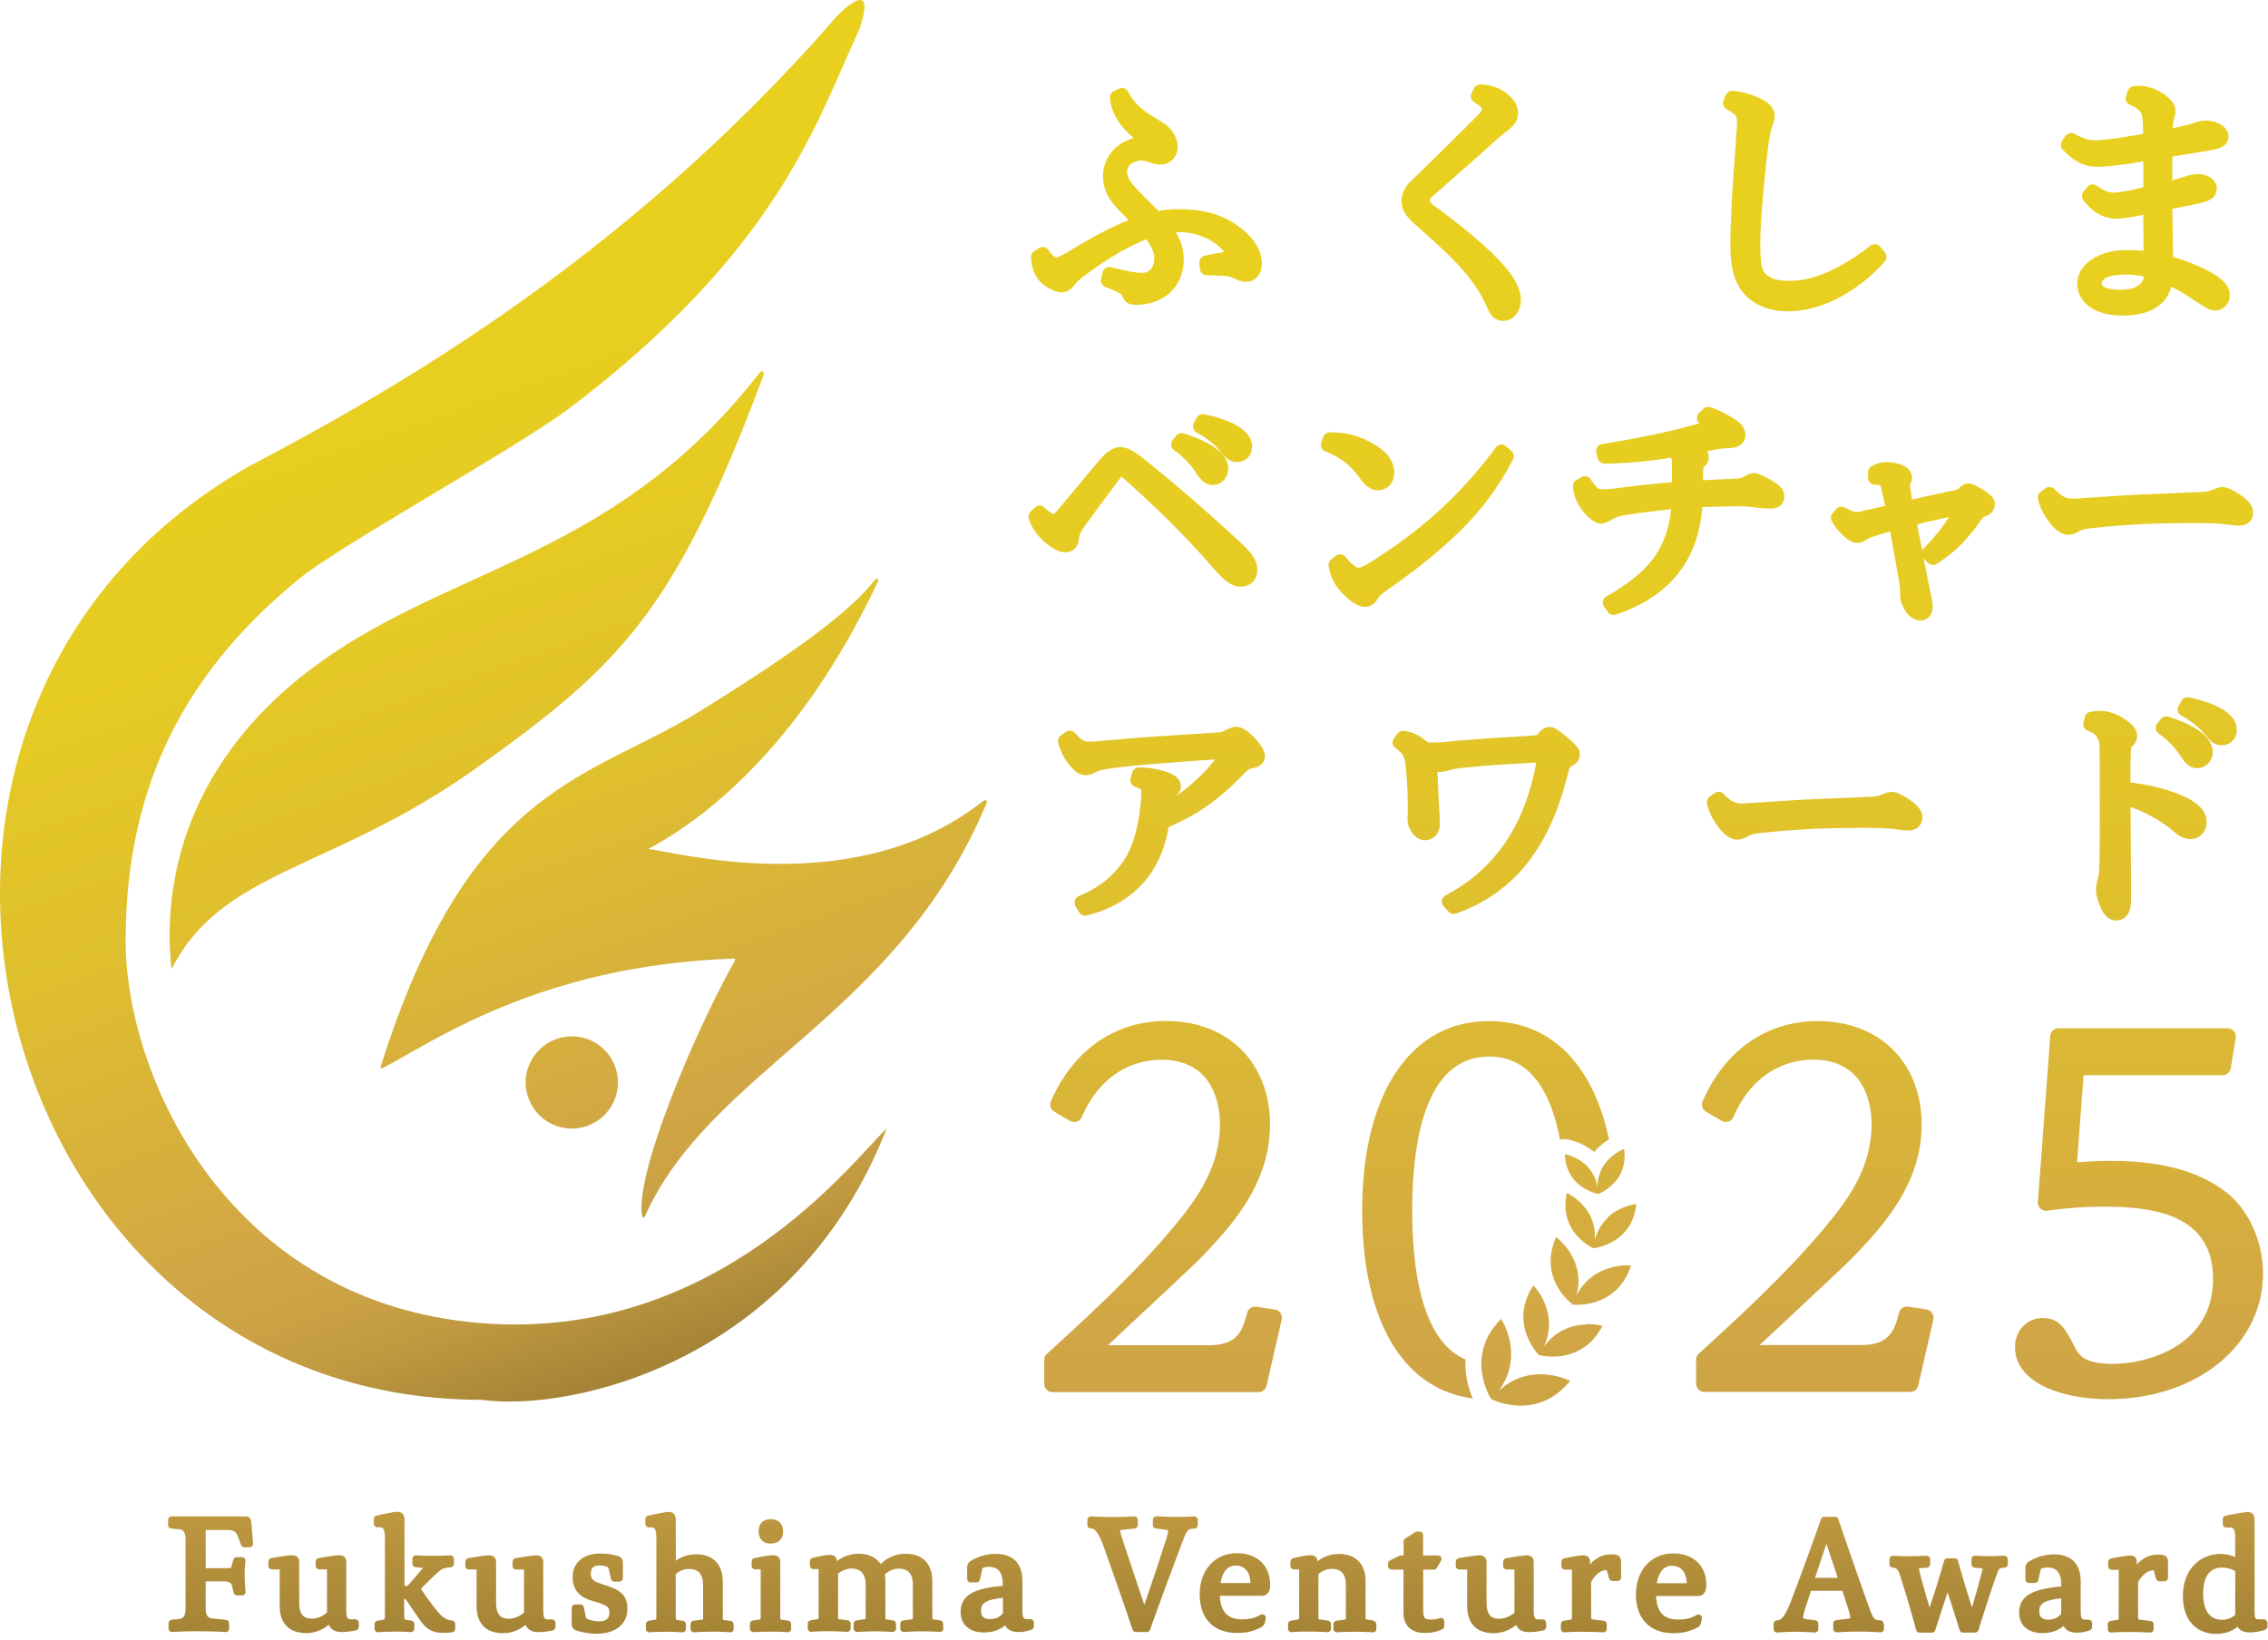 <svg xmlns="http://www.w3.org/2000/svg" viewBox="0 0 213 154"><defs><linearGradient id="b" x1="-195.25" y1="363.64" x2="-193.7" y2="363.64" gradientTransform="scale(74.43 -74.43) rotate(90 85.35 278.817)" gradientUnits="userSpaceOnUse"><stop offset="0" stop-color="#a58437"/><stop offset=".02" stop-color="#ab8939"/><stop offset=".08" stop-color="#c09940"/><stop offset=".14" stop-color="#cca344"/><stop offset=".2" stop-color="#d1a746"/><stop offset=".23" stop-color="#d3aa42"/><stop offset=".46" stop-color="#dfbf2e"/><stop offset=".68" stop-color="#e6cb22"/><stop offset=".9" stop-color="#e9d01e"/><stop offset="1" stop-color="#e9d01e"/></linearGradient><linearGradient id="c" x1="114.4" y1="153.44" x2="114.4" y2="7.92" gradientUnits="userSpaceOnUse"><stop offset="0" stop-color="#a58437"/><stop offset=".02" stop-color="#ab8939"/><stop offset=".08" stop-color="#c09940"/><stop offset=".14" stop-color="#cca344"/><stop offset=".2" stop-color="#d1a746"/><stop offset=".23" stop-color="#d3aa42"/><stop offset=".46" stop-color="#dfbf2e"/><stop offset=".68" stop-color="#e6cb22"/><stop offset=".9" stop-color="#e9d01e"/><stop offset="1" stop-color="#e9d01e"/></linearGradient><clipPath id="a"><path d="M49.61 100.23c-.79 2.26.4 4.73 2.66 5.53 2.26.79 4.73-.4 5.52-2.66.79-2.26-.4-4.73-2.66-5.52a4.33 4.33 0 0 0-5.52 2.67m32.38-45.58c-2.65 3.41-9.76 8.1-16.22 12.11-10.37 6.44-21.64 6.82-30.02 33.41-.04.16.05.21.31.07 4.4-2.26 14.55-9.59 32.8-10.22.3.02.15.13.08.33-3.86 6.87-9.41 20.23-8.62 23.85.01.07.08.2.22.08 6.21-13.9 23.62-18.7 32.08-38.77.18-.5-.14-.42-.42-.2-11.93 9.41-29.03 4.62-31.32 4.41 4.64-2.44 14.08-9.15 21.57-25.11 0 0 .06-.3-.06-.3-.07 0-.18.09-.39.35m-10.71-19.6C56.94 53.44 40.6 53.14 27.44 64.26 15.07 74.73 15.67 87.07 16.11 91.03c4.77-9.41 15.08-9.21 28.64-18.9 13.44-9.6 18.61-14.57 26.92-36.79.11-.32.04-.46-.08-.46-.09 0-.2.07-.3.2m7.26-33.51c-20.29 23.4-43.2 35.92-55.25 42.28-41.03 23.42-24.2 87.63 21.91 87.63 8.49 1.18 29.5-3.55 38.06-25.48-3.06 2.87-15.81 20.03-38.06 18.28-23.71-1.87-33.46-23.08-33.41-36.06.05-14.73 5.82-25.33 16.38-33.92 3.9-3.18 20.4-12.22 25.52-16.12C73.4 23.19 76.86 10.94 80.71 2.75c.7-2.04.55-2.75.05-2.75s-1.43.76-2.21 1.57" style="fill:none"/></clipPath></defs><g style="clip-path:url(#a)"><path transform="rotate(-19.26 37.553 66.338)" style="fill:url(#b)" d="M-36.52-14.52h148.1v161.7h-148.1z"/></g><path d="M21.17 153.29c-.55-.04-1.88-.07-2.69-.07s-1.71.03-2.29.07c-.09 0-.18-.03-.25-.09a.32.32 0 0 1-.11-.24v-.49c0-.17.13-.31.3-.33l.7-.07q.6-.07.6-.94v-6.54q0-.9-.58-.95l-.76-.07a.335.335 0 0 1-.3-.33v-.48c0-.18.15-.33.33-.33h6.92c.44 0 .54.3.56.48l.17 2.06c0 .09-.02.18-.08.25a.32.32 0 0 1-.24.11h-.5c-.14 0-.26-.08-.31-.21l-.34-.91q-.19-.5-.92-.5h-2.06v3.59h1.67c.16 0 .63 0 .71-.06.02-.02.05-.16.08-.26l.13-.48c.04-.14.17-.24.32-.24h.49c.09 0 .18.04.25.11.06.07.09.16.08.26-.05.44-.07.85-.07 1.31 0 .49.04 1.15.08 1.55.01.09-.02.19-.08.25-.06.07-.15.11-.25.11h-.47c-.16 0-.29-.11-.32-.26l-.16-.67q-.1-.39-.79-.39h-1.67v2.61q0 .81.58.87l1.33.14c.17.02.29.16.29.33v.49c0 .09-.04.18-.1.24a.31.31 0 0 1-.22.09h-.02m10.91-.01c.52 0 .9-.07 1.35-.16.15-.03.26-.17.26-.33v-.37c0-.18-.15-.33-.33-.33h-.29c-.37 0-.56 0-.56-.84v-4.57c0-.38-.25-.61-.64-.61-.33 0-1.24.14-1.96.27-.16.03-.27.17-.27.33v.4c0 .18.15.33.33.33h.73V151.47c-.24.2-.75.56-1.42.56-.59 0-1.19-.18-1.19-1.54v-3.8c0-.38-.25-.61-.66-.61-.29 0-1.17.12-1.96.27-.15.03-.27.17-.27.33v.4c0 .18.15.33.33.33h.73v3.41c0 1.66.88 2.57 2.49 2.57.86 0 1.6-.35 2.12-.78.19.45.59.68 1.2.68m4.97-.04c.55 0 1.05.02 1.5.05.09 0 .18-.02.25-.08a.32.32 0 0 0 .11-.24v-.43c0-.16-.12-.3-.28-.33l-.43-.07c-.14-.02-.18-.03-.19-.03-.05-.08-.05-.49-.05-.68v-1.28c.09 0 .11.02.2.14l1.3 1.9c.56.82 1.2 1.17 2.13 1.17.42 0 .71-.03.88-.06.16-.03.28-.16.28-.32v-.45c0-.17-.13-.31-.3-.33-.35-.03-.79-.13-1.45-.96-.55-.7-1.03-1.34-1.37-1.87-.07-.1-.07-.12-.07-.15 0-.02.03-.07.09-.12.33-.33.95-.94 1.37-1.33.47-.43.57-.49 1.31-.57.17-.02.3-.16.3-.33v-.46a.31.31 0 0 0-.1-.24c-.07-.06-.15-.1-.24-.09-.51.03-1.08.04-1.61.04s-1.07-.01-1.61-.04a.34.34 0 0 0-.24.09.31.31 0 0 0-.1.24v.46c0 .17.13.31.3.33l.64.05h.06c-.04.05-.09.11-.16.2-.37.45-.79.94-1.29 1.49h-.29v-6.13c0-.2 0-.82-.68-.82-.35 0-1.57.27-1.94.35-.15.03-.26.17-.26.32v.45c0 .18.14.33.33.33h.27q.44 0 .44.9v7.09c0 .22 0 .6-.03.66-.01 0-.07.03-.24.06l-.43.07c-.15.03-.27.16-.27.33v.43c0 .09.04.18.11.24s.16.09.25.08c.45-.04.95-.05 1.53-.05m14.79-1.15h-.29c-.37 0-.55 0-.55-.84v-4.57c0-.38-.25-.61-.65-.61-.33 0-1.25.14-1.96.27-.16.03-.27.17-.27.33v.4c0 .18.15.33.33.33h.73c0 .03.01.08.01.17v3.89c-.24.2-.76.56-1.42.56-.6 0-1.2-.18-1.2-1.54v-3.8c0-.38-.25-.61-.66-.61-.29 0-1.17.12-1.96.27-.16.03-.27.17-.27.33v.4c0 .18.15.33.33.33h.73v3.41c0 1.66.88 2.57 2.48 2.57.86 0 1.6-.35 2.12-.78.2.45.59.68 1.2.68.52 0 .9-.07 1.35-.16.15-.03.26-.17.26-.33v-.37c0-.18-.15-.33-.33-.33m4.77-3.31c-.85-.23-1.12-.47-1.12-.96s.15-.8.88-.8c.25 0 .52.07.67.14q.11.05.14.22l.2.9c.03.15.17.26.32.26h.47c.18 0 .33-.15.33-.33v-1.46c0-.31-.19-.55-.47-.61-.54-.17-1.08-.24-1.64-.24-1.61 0-2.61.85-2.61 2.23 0 1.69 1.36 2.08 2.09 2.29 1.17.34 1.36.54 1.36 1.01 0 .36-.1.84-.98.84-.36 0-.78-.09-1.09-.23-.11-.06-.12-.06-.16-.26l-.17-.83a.331.331 0 0 0-.32-.26h-.49c-.18 0-.33.15-.33.33v1.48c0 .31.15.53.45.63.52.18 1.29.3 1.88.3 1.79 0 2.9-.9 2.9-2.34s-.88-1.86-2.32-2.29m11.94 4.51c.09 0 .18-.02.25-.08a.32.32 0 0 0 .11-.24v-.43c0-.16-.12-.3-.28-.33l-.49-.07c-.19-.02-.24-.04-.23-.03-.02-.05-.02-.28-.02-.36v-3.21c0-1.64-.91-2.59-2.5-2.59-.69 0-1.35.21-1.91.6v-3.76c0-.54-.22-.82-.66-.82-.15 0-.51.04-1.94.35-.15.03-.26.17-.26.32v.45c0 .18.15.33.33.33h.26q.44 0 .44.9v7.09c0 .22 0 .6-.03.66-.02 0-.07.03-.22.05l-.45.07c-.16.03-.28.16-.28.33v.43c0 .09.04.18.11.24.06.06.14.09.22.09h.03c.45-.04.95-.05 1.51-.05s1.07.02 1.53.05c.09 0 .18-.02.25-.08a.32.32 0 0 0 .11-.24v-.43c0-.17-.12-.31-.29-.33l-.42-.06c-.15-.02-.19-.03-.2-.04-.05-.08-.05-.49-.05-.69v-3.6c.39-.32.81-.48 1.23-.48.91 0 1.34.49 1.34 1.55v2.86c0 .24-.01.32 0 .32-.03.02-.11.03-.26.05l-.63.08c-.16.02-.29.16-.29.33v.43c0 .09.04.18.11.24s.16.1.25.09c.55-.04 1.13-.06 1.8-.06.57 0 1.1.02 1.53.05m3.82-8.33c.76 0 1.18-.41 1.18-1.14s-.43-1.14-1.18-1.14c-.7 0-1.11.43-1.11 1.14s.41 1.14 1.11 1.14m-1.59 8.33c.52-.04 1.01-.05 1.62-.05s1.04.01 1.56.05h.02c.09 0 .17-.03.23-.09.07-.06.1-.15.1-.24v-.43c0-.16-.12-.3-.28-.33l-.5-.07c-.18-.02-.22-.05-.22-.04-.02-.05-.02-.27-.02-.35v-5.08c0-.29-.17-.6-.66-.6-.32 0-1.11.11-1.78.28-.15.03-.25.17-.25.32v.4c0 .18.15.33.33.33h.52v4.68s-.05.03-.23.05l-.5.07c-.16.02-.28.16-.28.33v.43c0 .09.04.18.11.24s.16.1.25.08m17.79-.33v-.43c0-.16-.12-.3-.28-.33l-.49-.07c-.18-.02-.24-.04-.23-.03-.02-.05-.02-.28-.02-.36v-3.21c0-1.64-.91-2.59-2.5-2.59-.89 0-1.71.34-2.35.97-.43-.63-1.15-.97-2.08-.97-.74 0-1.43.24-2.03.69 0-.28-.18-.58-.64-.58-.32 0-1 .11-1.65.28-.15.03-.25.17-.25.32v.4c0 .18.15.33.33.33h.49v4.67c-.03.02-.12.04-.28.07l-.46.07c-.17.03-.28.16-.28.33v.43c0 .09.04.18.11.24s.16.1.25.08c.48-.04 1-.05 1.6-.05.64 0 1.2.02 1.71.06.09 0 .18-.03.25-.09a.32.32 0 0 0 .11-.24v-.43c0-.17-.12-.31-.29-.33l-.67-.09c-.05 0-.15-.02-.21-.03-.01-.09-.01-.27-.01-.34v-3.91c.39-.32.81-.49 1.24-.49.91 0 1.35.51 1.35 1.55v2.86c0 .25-.02.32-.01.32-.03.01-.11.03-.25.05l-.59.09c-.16.02-.28.16-.28.33v.43c0 .09.04.18.11.24s.16.09.25.09a24.174 24.174 0 0 1 3.26-.01c.09 0 .18-.02.25-.08a.32.32 0 0 0 .11-.24v-.43c0-.16-.12-.3-.28-.33l-.46-.07c-.19-.02-.24-.04-.23-.03-.03-.05-.03-.28-.03-.36v-3.21c0-.23-.02-.45-.05-.65.41-.36.85-.54 1.29-.54.92 0 1.34.49 1.34 1.55v2.86c0 .24-.01.31 0 .32-.03.02-.11.03-.26.05l-.63.08c-.16.02-.29.16-.29.33v.43c0 .09.04.18.11.24s.16.1.25.09c.54-.04 1.13-.06 1.8-.06.57 0 1.1.02 1.53.05h.03c.08 0 .16-.03.22-.09a.32.32 0 0 0 .11-.24m8.26.12c-.3.11-.67.22-1.21.22-.63 0-1.04-.2-1.24-.63-.54.45-1.19.67-2 .67-1.37 0-2.19-.73-2.19-1.94 0-1.49 1.19-2.22 3.95-2.43v-.21c0-1.06-.43-1.58-1.31-1.58-.18 0-.42.05-.52.09-.05.02-.07.03-.07.04 0 0-.01.02-.02.08l-.22.99c-.03.15-.17.26-.32.26h-.55c-.19 0-.33-.15-.33-.33v-1.08c0-.33.18-.5.34-.61.67-.41 1.54-.66 2.29-.66 1.7 0 2.56.88 2.56 2.6v2.72c0 .81.16.81.57.81h.17c.19 0 .33.15.33.33v.36c0 .14-.09.26-.22.31m-3.89-1c.51 0 .89-.17 1.21-.55v-1.45c-1.9.19-2.06.69-2.06 1.19 0 .56.26.81.85.81m19.15-9.66c-.47.04-1.01.06-1.62.06-.71 0-1.28-.03-1.87-.06h-.02c-.1 0-.18.03-.25.09a.35.35 0 0 0-.1.24v.48c0 .17.12.3.28.33l.8.11c.26.03.34.06.35.07v.06c0 .21-.16.72-.31 1.18-.55 1.72-1.14 3.48-1.92 5.76-.6-1.77-1.3-3.87-1.93-5.78-.17-.54-.33-1.04-.36-1.22.05-.03.27-.05.35-.06l1.03-.11c.17-.02.3-.16.3-.33v-.48a.32.32 0 0 0-.11-.24.34.34 0 0 0-.24-.09c-.71.04-1.36.06-1.94.06-.67 0-1.59-.03-2.11-.06-.1 0-.18.03-.24.09a.31.31 0 0 0-.1.24v.48c0 .17.13.31.3.33h.14q.53.1 1.1 1.72l.21.6c.71 1.99 1.59 4.47 2.49 7.17.05.14.17.23.31.23h1.03c.15 0 .27-.09.32-.23.15-.47.23-.67.64-1.8.7-1.93 1.41-3.84 2.14-5.78.68-1.83.71-1.84 1.25-1.9h.14c.17-.03.3-.17.3-.34v-.48a.32.32 0 0 0-.11-.24.338.338 0 0 0-.25-.09m7.16 6.42c0 .97-.59 1.04-.77 1.04h-3.95c.06 1.49.73 2.21 2.05 2.21.72 0 1.25-.12 1.76-.43.11-.06.25-.06.36.02.11.08.16.21.13.34l-.09.41c-.05.18-.17.33-.38.43-.69.35-1.35.51-2.22.51-2.2 0-3.51-1.36-3.51-3.63s1.41-3.86 3.51-3.86c1.88 0 3.1 1.16 3.1 2.96m-4.65-.16h2.81c-.03-.68-.28-1.64-1.39-1.64-.95 0-1.3.91-1.42 1.64m14.36 3.52-.49-.07c-.18-.02-.24-.05-.23-.03-.02-.05-.02-.28-.02-.35v-3.21c0-1.64-.91-2.59-2.5-2.59-.74 0-1.44.24-2.02.69-.01-.28-.19-.57-.64-.57-.33 0-1 .11-1.65.28-.15.03-.25.17-.25.32v.4c0 .18.15.33.33.33h.49v4.31c0 .21 0 .33-.03.36-.01.01-.06.04-.27.07l-.46.07c-.16.03-.28.16-.28.33v.43c0 .09.04.18.1.24.07.06.16.09.25.08.48-.04 1-.05 1.6-.05.64 0 1.2.02 1.72.05.09 0 .18-.02.25-.08a.32.32 0 0 0 .11-.24v-.43c0-.16-.12-.3-.28-.33l-.67-.1s-.2-.03-.21-.02c-.02-.05-.02-.3-.02-.38v-3.87c.39-.32.82-.49 1.24-.49.91 0 1.34.49 1.34 1.55v2.86c0 .24-.02.32 0 .32-.02.02-.11.03-.26.06l-.62.08c-.16.02-.29.16-.29.33v.43c0 .09.04.18.11.24.06.06.14.09.22.09h.02c.54-.04 1.13-.05 1.8-.05.58 0 1.1.02 1.53.05.09 0 .19-.02.25-.08.07-.06.1-.15.1-.24v-.43c0-.16-.12-.3-.28-.33m6.26-.25c-.36.11-.69.13-.85.13-.5 0-.73-.04-.73-.9v-3.79h1c.12 0 .23-.06.28-.16l.4-.67c.06-.1.06-.23 0-.33a.345.345 0 0 0-.29-.17h-1.4v-1.91c0-.18-.15-.33-.33-.33h-.24c-.06 0-.13.02-.18.05l-.93.6c-.09.06-.15.17-.15.28v1.31h-.24c-.05 0-.1.01-.15.03l-.89.44c-.11.06-.18.17-.18.3v.23c0 .18.15.33.33.33h1.12v4.08c0 1.17.74 1.87 1.99 1.87.62 0 1.18-.11 1.65-.35.12-.05.19-.17.19-.3v-.43c0-.1-.05-.2-.13-.27a.336.336 0 0 0-.29-.05m9.66.13h-.28c-.37 0-.56 0-.56-.84v-4.57c0-.38-.24-.61-.64-.61-.33 0-1.25.14-1.96.27-.16.03-.27.17-.27.33v.4c0 .18.15.33.33.33h.73V151.48c-.24.2-.75.56-1.42.56-.59 0-1.2-.18-1.2-1.54v-3.8c0-.38-.25-.61-.66-.61-.29 0-1.17.12-1.96.27-.16.03-.27.17-.27.33v.4c0 .18.15.33.33.33h.73c0 .03.01.08.01.17v3.24c0 1.66.88 2.57 2.49 2.57.86 0 1.6-.35 2.11-.78.19.45.6.68 1.2.68.52 0 .9-.07 1.35-.16.16-.03.27-.17.27-.33v-.37c0-.18-.15-.33-.33-.33m6.96-6.06c-.14-.04-.31-.05-.51-.05-.8 0-1.48.33-2 .94v-.25c0-.38-.23-.6-.62-.6-.29 0-.97.1-1.81.28-.15.03-.26.17-.26.33v.4c0 .18.15.33.33.33h.66v4.34c0 .25-.02.32-.02.33-.02.01-.08.03-.28.06l-.46.07c-.16.03-.28.16-.28.33v.43c0 .09.04.18.11.24.06.06.14.09.22.09h.03c.48-.04 1-.05 1.6-.05.75 0 1.41.02 2 .05.09 0 .18-.02.25-.09.06-.06.1-.15.1-.24v-.43c0-.17-.13-.31-.3-.33l-.88-.1c-.22-.03-.27-.06-.27-.05-.02-.05-.02-.24-.02-.3v-3.17c.33-.66.9-1.13 1.4-1.13h.07c0 .01 0 .03.01.05l.2.73c.04.14.17.24.32.24h.48c.18 0 .33-.15.33-.33v-1.54c0-.29-.18-.52-.44-.58m8.45 2.82c0 .97-.59 1.04-.77 1.04h-3.95c.06 1.5.72 2.21 2.05 2.21.72 0 1.25-.12 1.76-.43.11-.06.25-.06.36.02.11.08.16.21.13.34l-.09.41c-.04.18-.17.33-.37.43-.69.35-1.36.51-2.22.51-2.2 0-3.51-1.36-3.51-3.63s1.42-3.86 3.51-3.86c1.88 0 3.1 1.16 3.1 2.96m-4.65-.16h2.81c-.04-.68-.28-1.64-1.39-1.64-.95 0-1.3.91-1.42 1.64m21.33 3.79v.49c0 .09-.04.18-.1.24-.06.06-.14.09-.23.09h-.03c-.55-.04-1.32-.07-2.01-.07s-1.46.03-2.03.07c-.09 0-.18-.02-.25-.08a.32.32 0 0 1-.11-.24v-.49c0-.17.12-.31.29-.33l1.05-.13c.19-.03.24-.06.25-.06v-.09c0-.19-.09-.48-.28-1.09l-.45-1.39h-2.95l-.45 1.36c-.2.6-.28.93-.28 1.12 0 .11 0 .15.33.19l.8.1c.16.02.29.16.29.33v.49c0 .09-.04.18-.11.24s-.16.09-.25.09c-.68-.05-1.28-.07-1.92-.07s-1 .03-1.56.07c-.09 0-.18-.02-.25-.08a.32.32 0 0 1-.11-.24v-.49c0-.17.12-.3.28-.33l.2-.03q.51-.07 1.19-1.88c1.01-2.66 1.92-5.15 2.78-7.6.05-.13.17-.22.31-.22h1.01c.14 0 .27.09.31.23 1 2.94 2.29 6.63 2.71 7.79.58 1.61.59 1.61 1.1 1.7h.14c.17.02.3.17.3.34m-4.31-4.33-1.06-3.19c-.37 1.09-.74 2.19-1.07 3.19h2.13Zm15.57-2.08c-.88.06-1.71.06-2.66 0-.09 0-.18.03-.25.09a.31.31 0 0 0-.1.24v.47c0 .17.13.31.3.33l.63.06c.05 0 .09 0 .12.02-.01.09-.05.24-.08.36l-.03.11c-.29 1.1-.55 2.03-.89 3.18-.48-1.5-.96-3.1-1.31-4.37a.333.333 0 0 0-.32-.24h-.67c-.15 0-.28.1-.32.24-.37 1.3-.86 2.89-1.36 4.39a81.24 81.24 0 0 1-.91-3.23c-.05-.2-.08-.35-.09-.45.02 0 .05-.01.09-.02l.66-.05c.17-.02.3-.16.3-.33v-.46a.35.35 0 0 0-.1-.24.384.384 0 0 0-.25-.09h-.09c-1 .05-1.86.07-3.03 0-.09 0-.18.03-.25.09a.35.35 0 0 0-.1.24v.46c0 .17.13.31.3.33h.13q.34.06.5.54c.5 1.52 1.07 3.46 1.58 5.32.04.14.17.24.32.24h1.16c.14 0 .27-.09.31-.23.42-1.31.79-2.43 1.16-3.56.35 1.05.7 2.18 1.13 3.55.04.14.17.23.31.23h1.14c.15 0 .27-.09.32-.23l.05-.16c.57-1.81 1.16-3.68 1.69-5.12.19-.52.2-.52.64-.59h.1c.16-.04.28-.18.28-.34v-.46c0-.09-.06-.18-.13-.24a.439.439 0 0 0-.27-.09m8.31 6.35v.36c0 .14-.09.26-.22.31-.3.11-.68.22-1.21.22-.63 0-1.04-.2-1.24-.63-.54.45-1.2.67-2 .67-1.37 0-2.18-.73-2.18-1.94 0-1.49 1.19-2.22 3.95-2.43v-.21c0-1.06-.43-1.58-1.31-1.58-.18 0-.43.05-.52.09-.06.02-.08.03-.08.03s-.01.02-.02.08l-.22.99a.34.34 0 0 1-.32.26h-.56c-.18 0-.33-.15-.33-.33v-1.08c0-.33.18-.5.34-.61.67-.41 1.55-.66 2.29-.66 1.7 0 2.56.87 2.56 2.6v2.72c0 .81.16.81.57.81h.17c.18 0 .33.15.33.33m-4.11-.33c.51 0 .89-.17 1.21-.55v-1.45c-1.9.19-2.06.69-2.06 1.19 0 .56.26.81.86.81m10.81-6.06c-.14-.04-.31-.05-.51-.05-.8 0-1.49.33-2 .94v-.25c0-.38-.23-.6-.62-.6-.29 0-.97.1-1.81.28-.15.03-.26.17-.26.33v.4c0 .18.15.33.33.33h.66v4.34c0 .25-.02.32-.02.33-.02.01-.08.03-.28.06l-.46.07c-.16.03-.27.16-.27.33v.43c0 .09.04.18.1.24.06.06.14.09.23.09h.02c.48-.04 1-.05 1.6-.05.75 0 1.41.02 2.01.05.09 0 .18-.02.25-.09.06-.06.1-.15.1-.24v-.43c0-.17-.13-.31-.29-.33l-.88-.1c-.22-.03-.27-.06-.27-.05-.02-.05-.02-.24-.02-.3v-3.17c.33-.66.91-1.13 1.4-1.13h.07c0 .01.01.03.01.05l.2.73c.04.14.17.24.31.24h.49c.18 0 .33-.15.33-.33v-1.54c0-.29-.17-.52-.44-.58m9.77 6.36v.34c0 .14-.08.26-.21.31-.37.14-1.05.25-1.42.25-.58 0-.96-.17-1.16-.54-.56.45-1.24.68-2.03.68-1.5 0-3.11-.94-3.11-3.57s1.76-3.94 3.51-3.94c.51 0 .98.1 1.4.29v-1.89q0-.88-.44-.88h-.4c-.18 0-.33-.15-.33-.33v-.46c0-.15.11-.29.26-.32.64-.14 1.79-.35 2.07-.35.3 0 .66.13.66.73v8.51c0 .84.08.84.48.84h.39c.18 0 .33.15.33.33m-4.27-.29c.53 0 .88-.17 1.25-.45v-4.12a2.61 2.61 0 0 0-1.27-.33c-1.12 0-1.74.87-1.74 2.45s.62 2.45 1.75 2.45m-27.73-29.15-1.72-.26a.763.763 0 0 0-.86.57c-.42 1.56-.82 3.04-3.56 3.04h-9.53c5-4.67 7.78-7.27 8.7-8.19 3.15-3.23 6.51-7.13 6.51-12.51 0-5.82-3.93-9.73-9.77-9.73-4.78 0-8.72 2.74-10.79 7.53-.16.36-.02.78.32.98l1.46.86c.19.11.43.13.63.07.21-.07.38-.23.47-.43 2.11-4.86 5.92-5.39 7.47-5.39 5.11 0 5.51 4.61 5.51 6.03 0 3.91-1.98 6.83-4.13 9.41-3.52 4.34-8.67 9.05-11.75 11.86l-.35.32c-.16.14-.25.35-.25.57v2.24c0 .43.35.78.77.78h19.33c.36 0 .68-.25.76-.6l1.42-6.2c.05-.21 0-.43-.12-.61a.755.755 0 0 0-.53-.33m28.11-11.04c-2.52-1.96-6.06-2.92-10.8-2.92-1.23 0-2.26.06-3.16.14l.61-8.19h13.05c.38 0 .7-.27.77-.65l.47-2.84a.75.75 0 0 0-.17-.63.792.792 0 0 0-.59-.28h-15.89c-.41 0-.74.31-.77.72l-1.16 15.58c-.02.23.07.46.24.62.17.16.39.24.63.21l.48-.06c1.12-.14 2.65-.32 4.81-.32 4.79 0 10.29.77 10.29 6.8s-5.79 7.96-9.43 7.96c-2.52 0-3.08-.69-3.53-1.51-.92-1.8-1.43-2.79-3.06-2.79-1.45 0-2.58 1.19-2.58 2.71 0 3.39 4.41 4.91 8.78 4.91 8.27 0 14.51-5.07 14.51-11.8 0-3.03-1.33-5.97-3.49-7.67m-88.79 11.38c.13.18.17.4.12.62l-1.42 6.2a.78.78 0 0 1-.76.61H98.85c-.43 0-.78-.35-.78-.78v-2.24c0-.22.09-.43.26-.58l.35-.32c3.08-2.81 8.23-7.52 11.76-11.87 2.15-2.58 4.13-5.5 4.13-9.41 0-1.41-.4-6.02-5.51-6.02-1.54 0-5.35.52-7.46 5.38-.09.21-.27.36-.48.43-.21.07-.45.04-.64-.07l-1.46-.86a.773.773 0 0 1-.32-.98c2.07-4.79 6.01-7.54 10.79-7.54 5.85 0 9.78 3.91 9.78 9.74 0 5.38-3.36 9.28-6.51 12.52-.92.92-3.71 3.52-8.7 8.19h9.52c2.73 0 3.13-1.48 3.55-3.04.1-.38.48-.63.87-.57l1.73.26c.21.03.41.15.53.33m17.52 6.32c-.02-.08-.03-.17-.04-.25-.05-.28-.09-.57-.1-.86-.02-.28-.01-.56 0-.85-4.07-1.71-5.01-8.31-5.01-13.99 0-6.6 1.26-14.46 7.23-14.46 3.97 0 5.84 3.51 6.65 7.82.22-.07.45-.09.69-.05.03 0 .07.02.1.03.25.05.54.13.84.25.51.2 1.06.49 1.58.91l.02-.02c.21-.24.43-.46.66-.65.23-.2.47-.36.71-.5-1.48-7.06-5.46-11.12-11.29-11.12-7.34 0-11.89 6.82-11.89 17.79 0 10.34 3.85 16.8 10.39 17.65-.12-.27-.22-.55-.32-.86-.08-.27-.16-.55-.22-.84m7.34-.55c-1.26-.09-2.86.17-4.33 1.51-.01.01-.03.02-.04.04 0-.01.01-.02.02-.03.21-.28.37-.57.52-.85.04-.08.09-.16.12-.24a5.624 5.624 0 0 0 .48-1.78c.21-2.17-.91-3.87-.91-3.87-1.42 1.42-1.85 2.91-1.86 4.18 0 .28.02.55.05.81.04.28.09.55.15.8.02.07.04.13.05.19.09.3.19.57.29.8.17.39.32.65.38.74h.02c0 .01.01.02.01.02s.01 0 .02.01c.23.11 1.31.59 2.7.6 1.42 0 3.16-.47 4.67-2.33 0 0-.5-.25-1.28-.44a7.43 7.43 0 0 0-1.06-.16m3.83-4.69c-.28.01-.58.04-.9.1-.44.09-.91.24-1.37.49-.6.32-1.19.8-1.7 1.51.08-.18.15-.34.21-.51.27-.77.33-1.48.26-2.12-.19-1.88-1.44-3.14-1.44-3.14-1.59 2.41-.84 4.5-.15 5.64.17.29.34.52.47.67.09.11.16.18.19.22h.02l.01.01c.07.02.28.06.56.1.23.03.52.05.84.04.36 0 .76-.04 1.18-.15.45-.1.91-.28 1.36-.55.74-.43 1.45-1.11 2.01-2.19 0 0-.29-.08-.73-.12-.23-.03-.51-.04-.82-.03m2.38-5.32c-.27.07-.55.16-.83.29-.3.13-.6.29-.89.5-.59.42-1.15 1.02-1.57 1.88.21-.74.24-1.41.16-2.02-.09-.66-.3-1.25-.56-1.73-.1-.18-.2-.35-.31-.5-.13-.19-.26-.36-.39-.51-.14-.17-.28-.3-.39-.42-.24-.23-.41-.35-.41-.35-.92 2.08-.44 3.73.23 4.83.2.32.41.59.61.82.27.3.51.52.65.63.04.03.08.06.1.07h.03c.12 0 .56.03 1.14-.05.27-.04.57-.1.89-.19.29-.09.59-.21.9-.37.98-.51 1.95-1.42 2.49-3.07 0 0-.81-.09-1.82.17m-.38-4.64c-.3.29-.58.64-.81 1.06-.16.3-.29.64-.39 1.02.1-1.42-.42-2.46-1.02-3.17-.04-.05-.09-.09-.12-.14-.27-.29-.55-.52-.8-.7-.4-.29-.7-.42-.7-.42-.01.07-.02.12-.03.19-.02.11-.04.21-.05.32-.06.49-.05.93.01 1.33.1.65.34 1.2.63 1.65.04.06.07.11.11.16.21.3.45.55.68.76.02.02.04.03.06.05.51.45.97.69 1.09.74s0 0 .01 0h.02c.05-.01.19-.04.37-.08.21-.05.49-.13.8-.25.26-.1.53-.23.81-.41.91-.58 1.84-1.6 2.03-3.42 0 0-.93.09-1.91.67-.27.16-.54.36-.8.61m-.25-5.05c-.29.4-.53.9-.63 1.51-.04.2-.06.42-.06.65-.23-1.27-.94-2.02-1.63-2.47-.3-.19-.59-.33-.83-.42-.36-.14-.6-.18-.6-.18.03.97.32 1.68.72 2.22.03.03.05.06.08.1.25.32.53.57.82.76a4.359 4.359 0 0 0 1.5.65h.02s.04-.02.07-.03c.14-.06.43-.2.76-.44.24-.17.5-.39.74-.66.58-.66 1.05-1.65.85-3.09 0 0-.53.19-1.1.66-.24.19-.48.44-.7.73M116.8 21.62c1.14 1 1.71 2.07 1.71 3.18 0 .95-.64 1.67-1.5 1.67-.41 0-.77-.17-1.12-.33-.32-.14-.58-.21-.86-.22-.38-.02-1.02-.05-1.7-.07a.66.66 0 0 1-.64-.6l-.05-.53c-.03-.33.19-.63.51-.71.52-.11.94-.19 1.36-.26l.44-.08c-.04-.07-.1-.16-.2-.26-1.01-1.06-2.66-1.68-4.33-1.6.51.86.75 1.67.75 2.55 0 2.55-1.82 4.27-4.54 4.27-.82 0-1.06-.42-1.22-.82-.04-.09-.09-.17-.39-.34-.21-.11-.59-.29-1.18-.5a.665.665 0 0 1-.43-.78l.14-.6c.04-.17.15-.32.3-.42.15-.09.34-.12.5-.07 1.5.37 2.34.53 2.87.53.97 0 1.18-.78 1.18-1.44 0-.48-.24-1.02-.75-1.71-1.86.75-3.71 1.85-5.93 3.51-.55.44-.7.62-.84.82-.4.54-.86.65-1.19.65-.46 0-1.11-.33-1.54-.61-.57-.39-1.25-1.16-1.32-2.67-.01-.24.1-.46.3-.58l.43-.29c.14-.1.32-.13.5-.1.17.04.32.14.42.29.36.55.64.68.71.68.17 0 .66-.27 1.01-.46 2.39-1.46 4.16-2.4 5.8-3.04-.09-.09-.17-.17-.25-.26-.61-.61-1.14-1.14-1.53-1.74-.4-.62-.63-1.38-.63-2.1 0-.98.37-1.88 1.03-2.55.47-.47 1.06-.82 1.85-1.07-1.05-.89-2.06-2.07-2.23-3.74a.68.68 0 0 1 .39-.68l.47-.21c.32-.15.7-.01.86.3.59 1.15 1.48 1.8 2.36 2.34l.36.22c.34.21.56.34.79.51.74.6 1.13 1.35 1.13 2.13a1.6 1.6 0 0 1-1.62 1.62c-.42 0-.82-.12-1.11-.23-.25-.09-.54-.15-.73-.15-.27 0-.8.19-1.01.4a.9.9 0 0 0-.28.66c0 .36.14.7.45 1.09.36.47.85.95 1.42 1.51.28.28.59.58.9.9l.19.19c.61-.12 1.21-.17 1.85-.17 2.63 0 4.46.59 6.11 1.97m17.74-2.45c-.2-.16-.25-.31-.25-.33 0-.04.05-.19.18-.32 2.11-1.84 4.33-3.8 6.36-5.62.27-.23.49-.42.7-.57l.36-.29c.34-.32.71-.72.71-1.44 0-.63-.36-1.27-1.02-1.79-.73-.57-1.56-.86-2.52-.88-.26 0-.5.14-.61.38l-.22.45c-.15.31-.03.68.26.85.52.31.71.51.71.6 0 .07 0 .21-.38.61-2.01 2.03-3.43 3.41-4.65 4.6l-1.54 1.5c-.85.78-.98 1.57-.98 1.97 0 .72.36 1.36 1.18 2.1 2.44 2.14 3.95 3.59 4.88 4.72.89 1.1 1.44 1.97 1.9 2.98.29.68.63 1.45 1.61 1.45.91 0 1.64-.87 1.64-1.95 0-1.26-.85-2.63-2.74-4.45-1.42-1.36-3.35-2.94-5.59-4.55m42.5 5.38c.22-.24.22-.61.02-.86l-.43-.53a.663.663 0 0 0-.93-.1c-1.32 1.04-2.7 1.88-4.08 2.5-1.23.54-2.4.8-3.58.8-1.11 0-1.8-.22-2.22-.7-.35-.4-.46-1.08-.46-2.91 0-1.38.18-3.56.29-4.75.15-1.73.32-3.3.52-4.78.14-.89.23-1.17.34-1.47.14-.36.19-.59.19-.91 0-.64-.44-1.18-1.31-1.6-.88-.41-1.63-.62-2.58-.73-.3-.03-.57.13-.69.4l-.21.5c-.14.31 0 .68.3.84.96.52.96.72.96 1.26 0 .21-.03.6-.07 1.22-.06.79-.13 1.81-.21 2.99l-.15 2.16c-.12 2.05-.19 3.98-.19 5.15 0 2.06.37 3.43 1.2 4.44.93 1.13 2.42 1.75 4.19 1.75 1.53 0 3.17-.43 4.75-1.25 1.59-.83 3.09-2.01 4.35-3.42m29.34 3.83c-.87-.61-1.57-1.06-2.43-1.47-.33 1.28-1.41 2.71-4.64 2.71-2.5 0-4.18-1.21-4.18-3s1.98-3.15 4.61-3.15c.57 0 1.1.02 1.61.06 0-.57 0-1.15-.01-1.72 0-.56-.01-1.11-.01-1.66l-.66.14c-.79.15-1.54.23-1.88.23-1.15 0-2.18-.57-3.08-1.71a.661.661 0 0 1 0-.82l.34-.43c.22-.28.61-.34.9-.14.86.6 1.26.65 1.63.65.22 0 .89-.09 1.59-.23.38-.08.75-.17 1.16-.27v-2.43c-.68.11-1.3.22-1.92.3-1.09.13-1.74.2-2.43.2-1.18 0-2.14-.48-3.2-1.59a.65.65 0 0 1-.08-.81l.29-.46c.19-.29.57-.4.88-.23.99.54 1.5.61 1.91.61.51 0 1.01-.07 1.65-.15l.66-.08c.7-.12 1.41-.23 2.22-.37 0-.17-.01-.34-.01-.52-.02-.97-.07-1.3-.24-1.53-.17-.26-.49-.47-.98-.68a.662.662 0 0 1-.37-.82l.17-.5c.08-.23.28-.4.52-.44.19-.03.34-.03.47-.03.78 0 1.62.26 2.28.71.56.38 1.2.91 1.2 1.65 0 .27-.07.51-.15.76-.03.13-.07.36-.1.86.88-.18 1.61-.35 1.91-.47.45-.17.81-.24 1.26-.24.99 0 2.05.57 2.05 1.5 0 1.01-1.12 1.19-1.65 1.28-.72.13-1.41.24-2.07.34-.52.09-1.03.17-1.54.26-.01.68-.01 1.41-.01 2.22.49-.13.86-.24 1.17-.35.39-.12.8-.23 1.23-.23.88 0 1.78.51 1.78 1.36 0 .37-.17 1.04-1.28 1.29-.64.17-1.24.29-2 .44-.27.06-.57.12-.89.18l.06 4.51c1.28.39 2.24.77 3.16 1.24.93.47 2.17 1.22 2.17 2.36 0 .79-.61 1.43-1.35 1.43-.47 0-.81-.16-1.67-.77m-7.21-1.18c1.72 0 2.08-.74 2.16-1.24-.55-.12-1.09-.18-1.7-.18-1.37 0-2.25.32-2.25.82 0 .53 1.12.6 1.79.6m-84.71 15.04c.58.72.99 1.15 1.69 1.15.83 0 1.43-.61 1.43-1.45 0-.95-.78-2.25-4.49-3.04a.664.664 0 0 0-.72.33l-.26.48c-.08.16-.1.34-.05.51.05.17.17.31.32.4.86.46 1.56 1.01 2.09 1.62m-2.3 1.96c.51.75.91 1.34 1.72 1.34s1.45-.68 1.45-1.53c0-.91-.72-2.22-4.17-3.31-.26-.08-.54 0-.71.21l-.33.4c-.12.14-.17.33-.15.51.03.19.13.35.28.46.75.53 1.41 1.19 1.91 1.91m1.73 9.12c.86.98 1.64 1.78 2.6 1.78s1.57-.65 1.57-1.57c0-.82-.45-1.54-1.67-2.66-3.27-3.01-6.16-5.52-9.12-7.87-.91-.71-1.5-1-2.06-1-.65 0-1.31.41-2.01 1.26-.61.73-1.22 1.45-1.83 2.19-.67.81-1.36 1.63-2.1 2.51-.2.23-.3.31-.28.32-.21-.02-.54-.23-.92-.6a.646.646 0 0 0-.91 0l-.38.36c-.18.17-.26.44-.18.68.26.86.78 1.59 1.62 2.3.68.57 1.27.85 1.81.85.35 0 1.16-.13 1.28-1.28.03-.29.11-.52.41-.99.74-1.03 1.43-1.96 2.12-2.89.41-.55.82-1.1 1.22-1.64.11-.14.19-.23.25-.29.1.08.24.2.37.31 2.47 2.22 5.37 4.94 8.21 8.23m28.05-10.94-.51-.45a.639.639 0 0 0-.51-.17c-.19.02-.35.12-.47.27-1.4 1.91-2.97 3.7-4.65 5.31-2.13 2.03-4.43 3.79-7.23 5.54-.65.38-.89.44-.98.44-.13 0-.5-.09-1.23-1a.663.663 0 0 0-.92-.11l-.43.33c-.19.14-.28.38-.25.61.13 1.01.63 1.95 1.43 2.72.42.42 1.23 1.13 1.95 1.13.67 0 1.02-.42 1.22-.74.16-.25.25-.39 1.04-.94 2.99-2.08 5.43-4.11 7.26-6.01 1.8-1.87 3.16-3.77 4.41-6.15.14-.27.08-.6-.14-.8m-17.5.02c1.5.64 2.35 1.29 3.24 2.51.43.6.95 1.16 1.75 1.16.86 0 1.5-.71 1.5-1.65 0-.65-.26-1.6-1.51-2.43-1.35-.91-2.79-1.36-4.41-1.36h-.12a.66.66 0 0 0-.62.43l-.19.5c-.12.33.03.71.36.85m41.79 2.66c-.77-.44-1.21-.61-1.55-.61-.16 0-.41.04-.9.33-.24.13-.24.14-.66.18l-1.27.06c-.64.03-1.29.06-1.92.1 0-.29 0-.58.02-.93.01-.24.03-.31.05-.31.12-.1.47-.4.47-.91 0-.23-.06-.42-.16-.57.15-.03.3-.06.45-.1.6-.12 1-.18 1.63-.2 1.32-.05 1.52-.8 1.52-1.23 0-.76-.57-1.22-1.18-1.6-.56-.34-1.23-.72-2.09-1.01a.643.643 0 0 0-.67.15l-.41.38c-.13.12-.21.3-.21.47 0 .18.07.35.2.48 0 .01.02.02.03.03-3.13.91-6.36 1.5-9.13 1.95-.18.03-.34.13-.44.28-.1.15-.14.34-.1.52l.12.52c.07.3.34.52.65.52 1.98-.02 4.07-.21 6.22-.56.08.09.11.22.11.49v1.82c-1.7.14-3.5.33-5.35.58-.51.06-.98.09-1.23.09-.21 0-.44 0-1.04-.93a.669.669 0 0 0-.89-.22l-.45.26c-.22.13-.35.36-.33.61.06 1.12.62 1.97 1.07 2.5.33.37.96.99 1.55.99.29 0 .64-.13 1.05-.39.17-.11.4-.23.97-.36 1.66-.26 3.17-.46 4.57-.59-.18 1.77-.68 3.19-1.54 4.43-.95 1.34-2.39 2.54-4.54 3.75-.16.1-.28.25-.32.43-.04.19 0 .38.11.53l.36.5c.12.18.33.28.54.28.07 0 .14-.01.21-.04 2.53-.84 4.43-2.09 5.82-3.82 1.33-1.65 2.08-3.7 2.29-6.26 1.16-.05 2.32-.07 3.51-.09.58 0 1.15.07 1.55.12.45.05.91.1 1.36.1.95 0 1.28-.6 1.28-1.12 0-.8-.58-1.18-1.34-1.6m21.1 2.37c0 .29-.12.82-.9 1.08-.15.04-.17.05-.48.49-1.27 1.8-2.41 2.91-4.05 3.97-.26.17-.61.13-.83-.09l-.41-.41.67 3.35c.14.62.18.92.18 1.18 0 .76-.47 1.29-1.14 1.29-.55 0-1.13-.37-1.47-.97-.35-.61-.45-.96-.45-1.51 0-.4-.02-.66-.06-.99-.29-1.6-.58-3.23-.87-4.89-.56.16-1.13.33-1.68.51-.3.1-.38.15-.46.21-.29.18-.56.35-.92.35-.48 0-.82-.22-1.25-.59-.36-.31-.81-.76-1.18-1.46a.651.651 0 0 1 .09-.74l.33-.38c.2-.23.54-.29.81-.15.6.32.88.42 1.16.42.16 0 .54-.1.75-.15.69-.16 1.29-.29 1.87-.42-.11-.56-.22-1.08-.34-1.58-.06-.25-.11-.34-.12-.36-.01 0-.15-.04-.47-.04-.37 0-.67-.29-.67-.66v-.52c0-.23.13-.45.33-.57.55-.33 1.12-.38 1.41-.38.41 0 .82.06 1.16.17.81.26 1.22.7 1.22 1.32 0 .28-.11.5-.17.63-.02.13 0 .28.05.53.04.29.09.58.14.87 1.09-.27 2.17-.5 3.32-.74l.22-.05c.7-.13.72-.15.79-.23.34-.34.64-.5.94-.5.36 0 .67.17 1.27.52.66.4 1.23.81 1.23 1.48m-4.33 1.16c-.93.2-1.95.42-2.98.69l.49 2.44c.03-.07.07-.13.13-.19 1.01-1.04 1.79-1.99 2.37-2.94m27.31-2.12c-1.31-.86-1.67-.81-2.52-.46q-.38.17-.83.21l-2.37.1c-1.11.05-2.25.1-3.34.14-1.09.05-2.23.12-3.43.2l-1.99.13c-.6.05-.94.07-1.19.07-.58 0-.97-.13-1.72-.9a.657.657 0 0 0-.86-.07l-.43.31c-.21.15-.31.41-.26.67.21 1.04.83 1.94 1.33 2.53.48.54 1.02.85 1.5.85.44 0 .85-.21 1.06-.34.19-.12.37-.18.99-.26 1.07-.12 3.15-.32 5.11-.41 1.83-.07 3.71-.09 4.73-.09 1.26 0 2.09.03 2.67.09l.32.04c.38.05.81.11 1.19.11.78 0 1.31-.49 1.31-1.24 0-.57-.41-1.12-1.26-1.68m-95.28 22.13c-.24.15-.31.18-.8.22-1.17.08-2.21.15-3.22.21l-2.27.15c-1.08.07-2.18.16-3.27.25l-1.29.11c-1.02.09-1.58.14-1.9.14-.39 0-.68-.05-1.37-.81a.66.66 0 0 0-.88-.09l-.43.31c-.22.16-.32.43-.25.7.17.72.5 1.39.95 1.97.41.53.92 1.07 1.63 1.07.4 0 .67-.13 1.01-.31.33-.16.48-.2 1.3-.32 1.28-.18 2.58-.29 3.93-.41l2.43-.19c1.07-.08 2.19-.17 3.48-.24-1.05 1.34-2.41 2.58-3.88 3.58 0-.01.02-.02.03-.03.41-.24.63-.61.63-1.04 0-.92-1.05-1.25-1.45-1.38-.89-.27-1.66-.39-2.48-.39-.3 0-.56.2-.64.49l-.15.53c-.09.33.09.68.42.8.59.21.59.22.59.62 0 .61-.15 1.65-.25 2.37-.33 1.84-.82 3.17-1.55 4.16-1.07 1.44-2.29 2.37-4.07 3.12a.68.68 0 0 0-.37.41c-.06.18-.04.38.06.55l.34.55c.12.2.34.32.57.32.05 0 .1 0 .16-.02 2.27-.55 4.12-1.65 5.49-3.28 1.11-1.32 1.87-3.09 2.18-5.02 2.75-1.16 4.91-2.71 7.19-5.12q.32-.33.58-.38c.31-.05 1.27-.2 1.27-1.18 0-.31-.12-.8-1.05-1.78-1.19-1.18-1.76-1.1-2.63-.63m31.94.57c-.75-.65-1.16-.88-1.53-.88-.49 0-.84.36-1.07.63-.08.11-.11.13-.11.13-.06.02-.3.04-.41.05l-1.26.08c-.85.05-1.76.11-2.63.16l-1.32.1c-.79.06-1.58.12-2.38.19-.61.07-1.09.12-1.48.12-.2 0-.48 0-.76-.01-.06-.06-.14-.12-.22-.18-.43-.34-1.12-.81-2.04-.9-.25-.04-.47.08-.61.27l-.31.43a.66.66 0 0 0-.12.49c.03.17.13.33.27.43.6.43.83.8.92 1.47a34.523 34.523 0 0 1 .22 4.15c0 .16 0 .34-.01.53 0 .2-.01.4-.01.57 0 .87.72 1.93 1.62 1.93.82 0 1.41-.62 1.41-1.5 0-.28-.02-.61-.03-1l-.02-.27c-.07-1.37-.13-2.59-.17-3.65.24.03.43.02.91-.1l.19-.05c.15-.04.36-.1.64-.15.99-.12 2.18-.24 3.48-.33 1.07-.07 2.26-.14 3.48-.21.2-.01.39-.02.57-.02-.01.06-.02.12-.03.19-.56 2.9-1.5 5.3-2.88 7.32-1.45 2.11-3.28 3.72-5.59 4.95-.18.1-.31.27-.34.47-.03.2.02.41.16.56l.45.5c.13.14.31.22.49.22.08 0 .15-.01.22-.04 2.84-1.02 5.15-2.69 6.88-4.98 1.68-2.25 2.82-4.85 3.69-8.42.03-.13.1-.35.19-.4.57-.27.86-.66.86-1.15 0-.58-.42-.96-1.3-1.7m32.21 5.92c-1.31-.86-1.67-.81-2.52-.46q-.38.17-.83.21l-2.37.1c-1.12.05-2.26.1-3.35.14-1.09.05-2.23.12-3.43.2l-1.99.13c-.59.04-.94.07-1.19.07-.59 0-.98-.13-1.73-.9a.655.655 0 0 0-.86-.07l-.43.31c-.21.15-.31.41-.26.67.21 1.04.83 1.94 1.32 2.53.48.54 1.03.85 1.5.85.44 0 .85-.21 1.07-.34.19-.12.37-.18.99-.26 1.07-.12 3.16-.32 5.12-.41 1.83-.07 3.71-.09 4.73-.09 1.26 0 2.08.03 2.67.09l.31.04c.38.05.81.11 1.2.11.78 0 1.31-.49 1.31-1.24 0-.57-.41-1.12-1.26-1.68m26.31-9.57a.664.664 0 0 0-.72.33l-.27.48c-.08.16-.1.34-.05.51.05.17.16.31.32.39.85.47 1.56 1.02 2.09 1.63.58.72.99 1.15 1.68 1.15.83 0 1.43-.61 1.43-1.45 0-.95-.78-2.25-4.49-3.04m-1.92 1.81a.68.68 0 0 0-.72.21l-.33.41c-.12.14-.17.33-.15.51.02.19.12.35.27.45.75.53 1.41 1.19 1.91 1.91.51.75.91 1.34 1.72 1.34s1.45-.68 1.45-1.52c0-.91-.72-2.22-4.17-3.31m1.45 7.48c-1.42-.64-3.07-1.07-5.01-1.3 0-1.08 0-2.13.05-3.12 0-.09.01-.16-.01-.14l.13-.13c.31-.31.46-.63.46-.99 0-.62-.49-1.07-.91-1.39-.38-.29-1.37-.95-2.55-.95-.33 0-.66.03-.94.09-.26.05-.46.25-.52.5l-.12.5c-.08.34.11.67.43.78q1.06.35 1.08 1.46c.02 1.41.02 2.88.02 4.29v1.46c0 1.96 0 3.89-.04 5.61-.02.61-.06.77-.14 1.08-.12.38-.17.75-.17 1.1 0 .38.15.95.42 1.55.16.38.55 1.26 1.49 1.26.23 0 1.38-.09 1.38-1.88 0-2.14-.01-3.98-.03-5.67 0-1.09-.01-2.11-.02-3.11 1.48.54 2.8 1.27 3.83 2.12.74.62 1.18.9 1.81.9.85 0 1.5-.69 1.5-1.6 0-.98-.7-1.77-2.14-2.42" style="fill:url(#c)"/></svg>